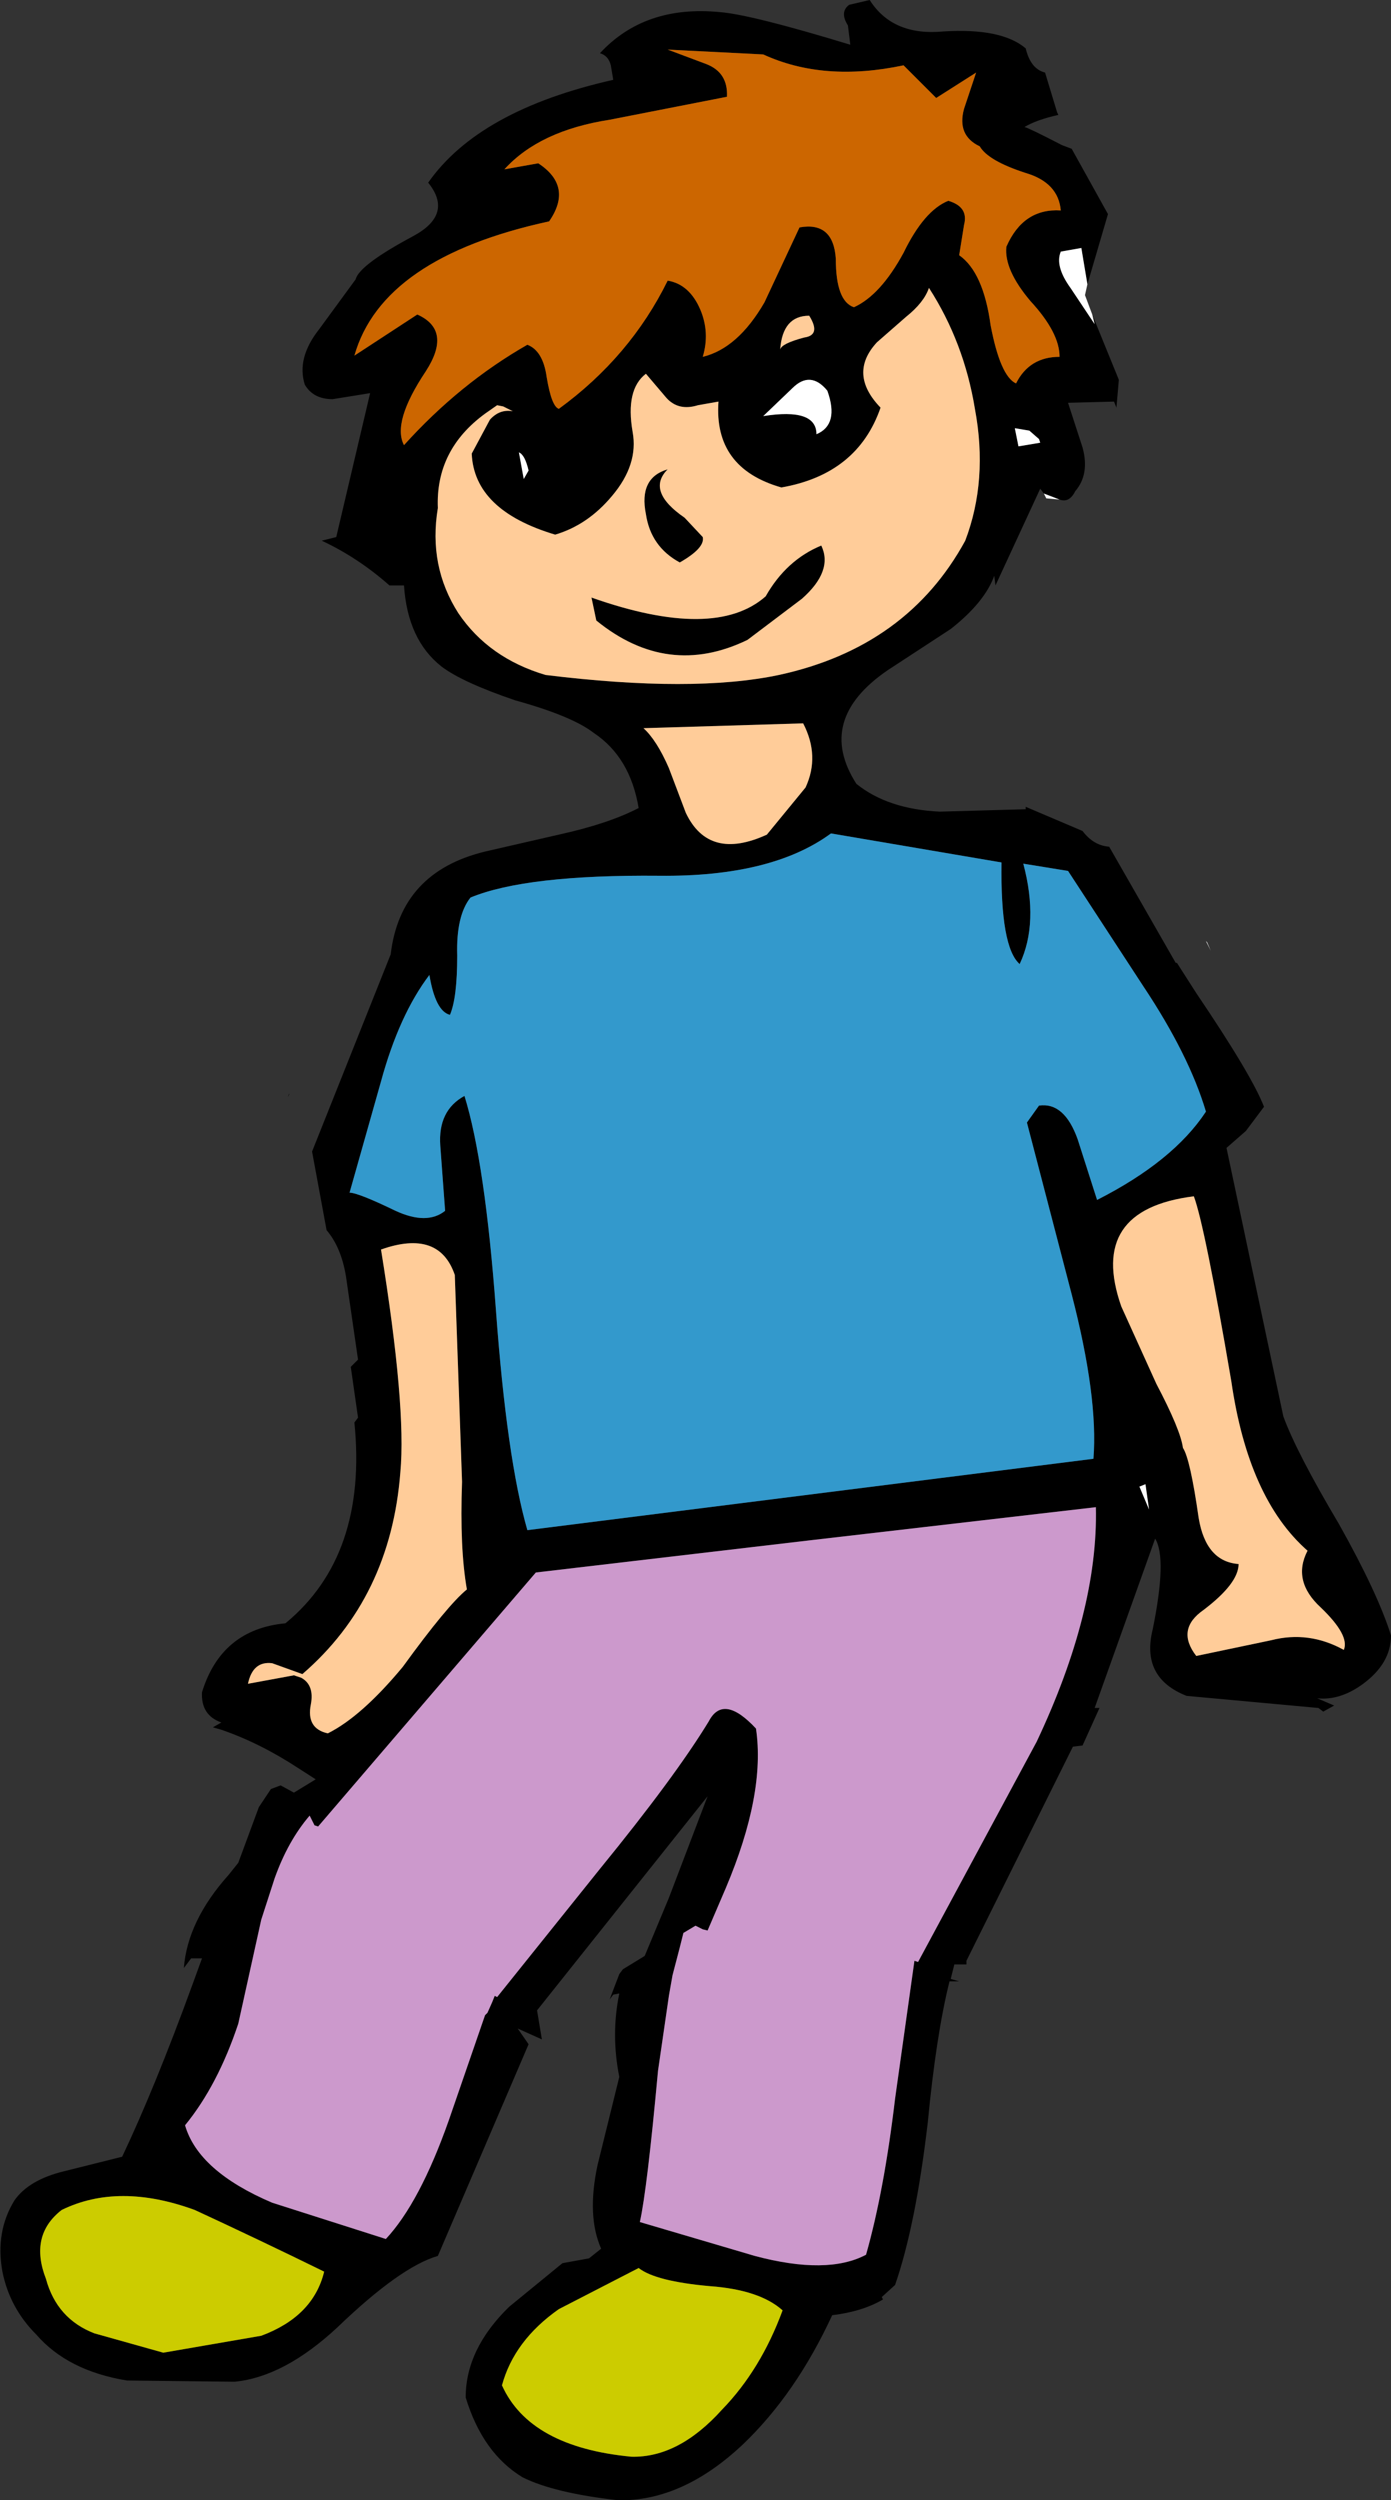<?xml version="1.0" encoding="UTF-8" standalone="no"?>
<svg xmlns:xlink="http://www.w3.org/1999/xlink" height="103.35px" width="57.5px" xmlns="http://www.w3.org/2000/svg">
  <rect width="100%" height="100%" fill="#333333" stroke="none"/>
  <g transform="matrix(1.0, 0.0, 0.0, 1.0, 69.7, -93.9)">
    <path d="M-26.55 114.3 L-26.7 114.1 -28.55 118.1 -28.6 117.7 Q-29.0 118.8 -30.4 119.9 L-33.0 121.6 Q-36.0 123.65 -34.3 126.3 -33.0 127.35 -30.85 127.45 L-27.3 127.35 -27.3 127.25 -24.95 128.25 Q-24.5 128.85 -23.85 128.9 L-21.1 133.7 -21.05 133.7 -20.25 134.95 Q-17.95 138.35 -17.45 139.65 L-18.2 140.65 -19.0 141.35 -16.65 152.45 Q-16.1 153.95 -14.35 156.9 -12.75 159.75 -12.2 161.5 -12.2 162.65 -13.35 163.5 -14.3 164.2 -15.25 164.1 L-14.55 164.4 -15.0 164.65 -15.2 164.5 -20.65 164.0 Q-22.55 163.25 -22.05 161.25 -21.45 158.3 -21.95 157.5 L-24.45 164.5 -24.25 164.5 -24.95 166.05 -25.35 166.1 -29.75 174.95 -29.75 175.1 -30.25 175.1 -30.4 175.7 -30.05 175.8 -30.45 175.8 Q-31.0 178.0 -31.35 181.65 -31.85 185.9 -32.7 188.35 L-33.25 188.85 -33.2 188.95 Q-34.05 189.45 -35.3 189.6 -36.8 192.85 -39.0 194.95 -41.5 197.3 -44.15 197.25 -46.8 196.95 -48.1 196.3 -49.75 195.3 -50.45 193.0 -50.45 191.0 -48.65 189.25 L-46.45 187.45 -45.35 187.25 -44.85 186.85 Q-45.45 185.5 -45.0 183.4 L-44.1 179.75 Q-44.45 178.0 -44.1 176.3 L-44.35 176.35 -44.5 176.55 -44.1 175.5 -43.95 175.3 -43.05 174.75 -42.05 172.35 -40.45 168.15 -47.5 177.0 -47.3 178.2 -48.3 177.75 -47.85 178.4 -51.6 187.15 Q-53.15 187.6 -55.75 190.1 -57.95 192.15 -60.0 192.35 L-64.45 192.3 Q-66.9 191.9 -68.2 190.4 -69.3 189.3 -69.6 187.8 -69.9 186.15 -69.1 184.85 -68.5 184.0 -67.05 183.65 L-64.65 183.05 Q-63.3 180.2 -61.75 175.95 L-61.35 174.85 -61.8 174.85 -62.1 175.25 Q-61.95 173.3 -60.25 171.4 L-59.85 170.9 -59.0 168.6 -58.5 167.85 -58.1 167.7 -57.55 168.0 -56.65 167.45 -57.35 167.0 Q-58.95 165.95 -60.55 165.4 L-60.9 165.3 -60.55 165.1 Q-61.4 164.8 -61.35 163.85 -60.55 161.25 -57.9 161.0 -54.5 158.2 -55.05 152.7 L-54.9 152.5 -55.2 150.4 -54.9 150.1 -55.4 146.65 Q-55.6 145.45 -56.2 144.75 L-56.8 141.5 -53.55 133.35 Q-53.15 129.95 -49.65 129.1 L-46.6 128.4 Q-44.55 127.95 -43.3 127.3 -43.65 125.2 -45.15 124.2 -46.05 123.5 -48.4 122.85 -50.6 122.1 -51.45 121.45 -52.85 120.35 -53.0 118.1 L-53.6 118.1 Q-54.9 116.95 -56.4 116.25 L-55.8 116.1 -54.4 110.15 -55.95 110.4 Q-56.75 110.4 -57.1 109.8 -57.45 108.7 -56.5 107.5 L-55.0 105.45 Q-54.85 104.85 -52.6 103.65 -50.95 102.75 -52.0 101.45 -49.9 98.45 -44.35 97.2 L-44.45 96.6 Q-44.55 96.2 -44.9 96.1 -43.05 94.1 -39.95 94.4 -38.65 94.5 -34.55 95.75 L-34.65 94.95 Q-35.0 94.4 -34.6 94.1 L-33.75 93.9 Q-32.8 95.4 -30.7 95.2 -28.3 95.05 -27.3 95.9 -27.1 96.75 -26.5 96.9 L-26.0 98.55 -25.95 98.65 Q-26.85 98.85 -27.35 99.15 -27.15 99.2 -25.8 99.9 L-25.4 100.05 -23.9 102.75 -24.75 105.65 -25.0 104.15 -25.85 104.3 Q-26.1 104.9 -25.45 105.8 L-24.45 107.3 -24.55 106.9 -23.45 109.6 -23.55 110.75 -23.65 110.5 -25.55 110.55 -24.95 112.4 Q-24.65 113.5 -25.25 114.2 -25.5 114.7 -25.9 114.55 L-26.55 114.3 M-42.1 95.95 L-40.5 96.55 Q-39.6 96.9 -39.65 97.9 L-44.5 98.85 Q-47.4 99.3 -48.85 100.9 L-47.45 100.65 Q-46.0 101.6 -47.0 103.05 -53.9 104.55 -55.05 108.6 L-52.45 106.9 Q-51.0 107.55 -52.1 109.25 -53.5 111.35 -53.0 112.3 -50.7 109.75 -47.9 108.15 -47.25 108.4 -47.1 109.5 -46.9 110.7 -46.6 110.8 -43.65 108.65 -42.1 105.5 -41.2 105.65 -40.75 106.7 -40.35 107.65 -40.65 108.65 -39.2 108.3 -38.1 106.4 L-36.65 103.3 Q-35.25 103.05 -35.15 104.6 -35.15 106.35 -34.4 106.6 -33.3 106.1 -32.35 104.35 -31.5 102.6 -30.5 102.2 -29.65 102.45 -29.85 103.2 L-30.05 104.45 Q-29.05 105.15 -28.75 107.35 -28.35 109.45 -27.7 109.75 -27.15 108.65 -25.9 108.65 -25.9 107.65 -27.1 106.35 -28.2 105.05 -28.1 104.1 -27.4 102.5 -25.85 102.6 -25.95 101.45 -27.3 101.05 -28.85 100.55 -29.2 99.95 -30.15 99.5 -29.85 98.4 L-29.35 96.9 -31.0 97.95 -32.35 96.6 Q-35.65 97.3 -38.15 96.15 L-42.1 95.95 M-36.25 106.95 Q-37.35 106.95 -37.45 108.35 -37.4 108.1 -36.45 107.85 -35.75 107.75 -36.25 106.95 M-32.25 107.0 L-33.45 108.05 Q-34.65 109.35 -33.3 110.75 -34.25 113.5 -37.4 114.05 -40.2 113.25 -40.0 110.5 L-40.85 110.65 Q-41.65 110.9 -42.15 110.35 L-43.0 109.35 Q-43.85 110.0 -43.55 111.75 -43.3 113.1 -44.4 114.4 -45.4 115.6 -46.75 116.0 -50.1 115.0 -50.2 112.65 L-49.45 111.25 Q-49.05 110.8 -48.5 110.9 L-48.9 110.7 -49.15 110.65 -49.65 111.0 Q-51.7 112.5 -51.6 114.9 -52.0 117.3 -50.75 119.25 -49.5 121.1 -47.15 121.8 -41.05 122.55 -37.5 121.8 -32.2 120.65 -29.8 116.25 -28.85 113.75 -29.4 110.8 -29.85 108.05 -31.3 105.8 -31.5 106.4 -32.25 107.0 M-38.15 111.1 Q-35.95 110.75 -35.95 111.85 -35.0 111.45 -35.5 110.05 -36.2 109.2 -36.95 109.95 L-38.15 111.1 M-42.1 113.3 Q-43.0 114.2 -41.4 115.3 L-40.65 116.1 Q-40.55 116.55 -41.6 117.15 -42.8 116.5 -43.0 115.15 -43.3 113.65 -42.1 113.3 M-45.25 118.6 Q-40.15 120.4 -38.05 118.55 -37.2 117.05 -35.75 116.45 -35.25 117.5 -36.55 118.65 L-38.8 120.35 Q-42.1 121.95 -45.05 119.55 L-45.25 118.6 M-27.75 111.6 L-27.6 112.35 -26.7 112.2 -26.75 112.05 -27.15 111.7 -27.75 111.6 M-25.55 129.9 L-27.4 129.6 Q-26.75 132.05 -27.55 133.75 -28.35 133.05 -28.3 129.55 L-35.35 128.35 Q-37.8 130.15 -42.45 130.1 -47.95 130.05 -50.25 131.0 -50.85 131.75 -50.8 133.4 -50.8 135.15 -51.1 135.85 -51.7 135.7 -51.95 134.2 -53.2 135.85 -53.95 138.6 L-55.25 143.2 Q-54.9 143.2 -53.35 143.95 -52.05 144.55 -51.3 143.95 L-51.5 141.25 Q-51.6 139.8 -50.5 139.2 -49.65 141.95 -49.2 148.05 -48.75 154.2 -47.9 157.15 L-24.5 154.2 Q-24.3 151.65 -25.4 147.4 L-27.25 140.3 -26.75 139.6 Q-25.7 139.45 -25.15 141.0 L-24.35 143.5 Q-21.2 141.9 -19.85 139.85 -20.55 137.5 -22.45 134.65 L-25.55 129.9 M-36.4 126.45 Q-35.8 125.15 -36.5 123.8 L-43.1 124.0 Q-42.55 124.5 -42.05 125.65 L-41.35 127.5 Q-40.4 129.5 -38.0 128.4 L-36.4 126.45 M-21.9 151.1 Q-20.9 153.0 -20.8 153.75 -20.5 154.2 -20.15 156.65 -19.85 158.45 -18.5 158.55 -18.5 159.35 -19.95 160.45 -21.1 161.25 -20.25 162.35 L-17.15 161.7 Q-15.6 161.3 -14.15 162.1 -13.9 161.5 -15.1 160.35 -16.3 159.25 -15.65 158.0 -18.1 155.85 -18.8 151.0 -19.9 144.55 -20.35 143.35 -24.75 143.9 -23.35 147.9 L-21.9 151.1 M-22.2 156.3 L-22.35 155.25 -22.6 155.35 -22.2 156.3 M-40.4 165.05 Q-39.8 163.9 -38.45 165.35 -38.05 168.05 -39.7 171.95 L-40.45 173.7 -40.65 173.65 -40.95 173.5 -41.45 173.8 -41.6 174.4 -41.9 175.55 -42.05 176.4 -42.5 179.5 Q-42.95 184.4 -43.25 185.75 L-38.5 187.15 Q-35.5 187.95 -33.9 187.1 -33.15 184.45 -32.7 180.65 L-31.9 174.95 -31.75 175.0 -26.85 165.9 Q-24.3 160.5 -24.4 156.2 L-36.05 157.55 -47.55 158.9 -56.55 169.4 -56.7 169.35 -56.9 168.95 Q-57.8 170.0 -58.35 171.55 L-58.9 173.25 -59.85 177.55 Q-60.7 180.1 -62.05 181.75 -61.5 183.65 -58.45 184.95 L-53.75 186.45 Q-52.35 184.95 -51.15 181.55 L-49.65 177.2 -49.55 177.1 -49.35 176.65 -49.25 176.4 -49.15 176.45 -44.9 171.15 Q-41.8 167.35 -40.4 165.05 M-48.05 113.7 L-47.85 113.35 Q-48.0 112.7 -48.25 112.6 L-48.05 113.7 M-57.8 139.25 L-57.75 139.1 -57.75 139.15 -57.8 139.25 M-50.9 146.6 Q-51.55 144.7 -53.95 145.55 -52.9 152.05 -53.15 154.75 -53.55 159.95 -57.2 163.1 L-58.45 162.65 Q-59.25 162.55 -59.45 163.5 L-57.55 163.15 -57.25 163.25 Q-56.7 163.55 -56.85 164.35 -57.05 165.35 -56.15 165.55 -54.75 164.85 -53.05 162.8 -51.2 160.25 -50.4 159.6 -50.7 157.9 -50.6 155.15 L-50.9 146.6 M-43.6 195.45 Q-41.65 195.5 -39.85 193.5 -38.25 191.85 -37.35 189.4 -38.3 188.55 -40.35 188.4 -42.6 188.2 -43.3 187.65 L-46.6 189.35 Q-48.45 190.65 -48.95 192.5 -47.8 195.05 -43.6 195.45 M-61.65 185.25 Q-64.8 184.1 -67.15 185.25 -68.5 186.3 -67.8 188.1 -67.35 189.75 -65.8 190.35 L-62.95 191.15 -58.9 190.45 Q-56.75 189.65 -56.3 187.8 -58.95 186.5 -61.65 185.25" fill="#000000" fill-rule="evenodd" stroke="none"/>
    <path d="M-42.1 95.95 L-38.15 96.15 Q-35.65 97.3 -32.35 96.6 L-31.0 97.95 -29.35 96.9 -29.85 98.4 Q-30.15 99.5 -29.2 99.95 -28.85 100.55 -27.3 101.05 -25.95 101.45 -25.85 102.6 -27.4 102.5 -28.1 104.1 -28.2 105.05 -27.1 106.35 -25.9 107.65 -25.9 108.65 -27.15 108.65 -27.7 109.75 -28.35 109.45 -28.75 107.35 -29.05 105.15 -30.05 104.45 L-29.85 103.2 Q-29.65 102.45 -30.5 102.2 -31.5 102.6 -32.35 104.35 -33.3 106.1 -34.4 106.6 -35.15 106.35 -35.15 104.6 -35.25 103.05 -36.65 103.3 L-38.1 106.4 Q-39.2 108.3 -40.65 108.65 -40.35 107.65 -40.75 106.7 -41.2 105.65 -42.1 105.5 -43.65 108.65 -46.6 110.8 -46.9 110.7 -47.1 109.5 -47.25 108.4 -47.9 108.15 -50.7 109.75 -53.0 112.3 -53.5 111.35 -52.1 109.25 -51.0 107.55 -52.45 106.9 L-55.05 108.6 Q-53.9 104.55 -47.0 103.05 -46.0 101.6 -47.45 100.65 L-48.85 100.9 Q-47.4 99.3 -44.5 98.85 L-39.65 97.9 Q-39.6 96.9 -40.5 96.55 L-42.1 95.95" fill="#cc6600" fill-rule="evenodd" stroke="none"/>
    <path d="M-32.25 107.0 Q-31.5 106.4 -31.3 105.8 -29.85 108.05 -29.4 110.8 -28.85 113.75 -29.8 116.25 -32.2 120.65 -37.5 121.8 -41.05 122.55 -47.15 121.8 -49.5 121.1 -50.75 119.25 -52.0 117.3 -51.6 114.9 -51.7 112.5 -49.65 111.0 L-49.15 110.65 -48.9 110.7 -48.5 110.9 Q-49.05 110.8 -49.45 111.25 L-50.2 112.65 Q-50.1 115.0 -46.75 116.0 -45.4 115.6 -44.4 114.4 -43.3 113.1 -43.55 111.75 -43.85 110.0 -43.0 109.35 L-42.15 110.35 Q-41.65 110.9 -40.85 110.65 L-40.0 110.5 Q-40.2 113.25 -37.4 114.05 -34.25 113.5 -33.3 110.75 -34.65 109.35 -33.45 108.05 L-32.25 107.0 M-36.25 106.95 Q-35.75 107.75 -36.45 107.85 -37.4 108.1 -37.45 108.35 -37.35 106.95 -36.25 106.95 M-45.25 118.6 L-45.05 119.55 Q-42.1 121.95 -38.8 120.35 L-36.55 118.65 Q-35.25 117.5 -35.75 116.45 -37.2 117.05 -38.05 118.55 -40.15 120.4 -45.25 118.6 M-42.1 113.3 Q-43.3 113.65 -43.0 115.15 -42.8 116.5 -41.6 117.15 -40.55 116.55 -40.65 116.1 L-41.4 115.3 Q-43.0 114.2 -42.1 113.3 M-36.4 126.45 L-38.0 128.4 Q-40.4 129.5 -41.35 127.5 L-42.05 125.65 Q-42.55 124.5 -43.1 124.0 L-36.5 123.8 Q-35.8 125.15 -36.4 126.45 M-21.9 151.1 L-23.35 147.9 Q-24.75 143.9 -20.35 143.35 -19.9 144.55 -18.8 151.0 -18.1 155.85 -15.65 158.0 -16.3 159.25 -15.1 160.35 -13.9 161.5 -14.15 162.1 -15.6 161.3 -17.15 161.7 L-20.25 162.35 Q-21.1 161.25 -19.95 160.45 -18.5 159.35 -18.5 158.55 -19.85 158.45 -20.15 156.65 -20.5 154.2 -20.8 153.75 -20.9 153.0 -21.9 151.1 M-50.9 146.6 L-50.6 155.15 Q-50.7 157.9 -50.4 159.6 -51.2 160.25 -53.05 162.8 -54.75 164.85 -56.15 165.55 -57.05 165.35 -56.85 164.35 -56.7 163.55 -57.25 163.25 L-57.55 163.15 -59.45 163.5 Q-59.25 162.55 -58.45 162.65 L-57.2 163.1 Q-53.55 159.95 -53.15 154.75 -52.9 152.05 -53.95 145.55 -51.55 144.7 -50.9 146.6" fill="#ffcc99" fill-rule="evenodd" stroke="none"/>
    <path d="M-26.55 114.3 L-25.9 114.55 -26.45 114.5 -26.55 114.3 M-24.55 106.9 L-24.45 107.3 -25.45 105.8 Q-26.1 104.9 -25.85 104.3 L-25.0 104.15 -24.75 105.65 -24.85 106.1 -24.55 106.9 M-38.15 111.1 L-36.95 109.95 Q-36.2 109.2 -35.5 110.05 -35.0 111.45 -35.95 111.85 -35.95 110.75 -38.15 111.1 M-27.75 111.6 L-27.15 111.7 -26.75 112.05 -26.7 112.2 -27.6 112.35 -27.75 111.6 M-19.8 132.85 L-19.65 133.2 -19.85 132.8 -19.8 132.85 M-22.2 156.3 L-22.6 155.35 -22.35 155.25 -22.2 156.3 M-48.05 113.7 L-48.25 112.6 Q-48.0 112.7 -47.85 113.35 L-48.05 113.7" fill="#ffffff" fill-rule="evenodd" stroke="none"/>
    <path d="M-25.55 129.9 L-22.45 134.65 Q-20.55 137.5 -19.85 139.85 -21.2 141.9 -24.35 143.5 L-25.15 141.0 Q-25.7 139.45 -26.75 139.6 L-27.25 140.3 -25.4 147.4 Q-24.3 151.65 -24.5 154.2 L-47.9 157.15 Q-48.75 154.2 -49.2 148.05 -49.65 141.95 -50.5 139.2 -51.6 139.8 -51.5 141.25 L-51.3 143.95 Q-52.05 144.55 -53.35 143.95 -54.9 143.2 -55.25 143.2 L-53.95 138.6 Q-53.2 135.85 -51.95 134.2 -51.7 135.7 -51.1 135.85 -50.8 135.15 -50.8 133.4 -50.85 131.75 -50.25 131.0 -47.95 130.05 -42.45 130.1 -37.8 130.15 -35.35 128.35 L-28.3 129.55 Q-28.35 133.05 -27.55 133.75 -26.75 132.05 -27.4 129.6 L-25.55 129.9" fill="#3399cc" fill-rule="evenodd" stroke="none"/>
    <path d="M-40.4 165.05 Q-41.8 167.35 -44.9 171.15 L-49.15 176.45 -49.25 176.4 -49.35 176.65 -49.55 177.1 -49.65 177.2 -51.15 181.55 Q-52.35 184.95 -53.75 186.45 L-58.45 184.95 Q-61.5 183.65 -62.05 181.75 -60.7 180.1 -59.85 177.55 L-58.9 173.25 -58.35 171.55 Q-57.8 170.0 -56.9 168.95 L-56.7 169.35 -56.55 169.4 -47.55 158.9 -36.05 157.55 -24.4 156.2 Q-24.3 160.5 -26.85 165.9 L-31.75 175.0 -31.9 174.95 -32.7 180.65 Q-33.15 184.45 -33.9 187.1 -35.5 187.95 -38.5 187.15 L-43.25 185.75 Q-42.95 184.4 -42.5 179.5 L-42.05 176.4 -41.9 175.55 -41.6 174.4 -41.45 173.8 -40.95 173.5 -40.65 173.65 -40.45 173.7 -39.7 171.95 Q-38.05 168.05 -38.45 165.35 -39.8 163.9 -40.4 165.05" fill="#cc99cc" fill-rule="evenodd" stroke="none"/>
    <path d="M-61.65 185.25 Q-58.95 186.5 -56.3 187.8 -56.75 189.65 -58.9 190.45 L-62.95 191.15 -65.8 190.35 Q-67.35 189.75 -67.8 188.1 -68.5 186.3 -67.15 185.25 -64.8 184.1 -61.65 185.25 M-43.6 195.45 Q-47.8 195.05 -48.95 192.5 -48.45 190.65 -46.6 189.35 L-43.3 187.65 Q-42.6 188.2 -40.35 188.4 -38.3 188.55 -37.35 189.4 -38.25 191.85 -39.85 193.5 -41.65 195.5 -43.6 195.45" fill="#cccc00" fill-rule="evenodd" stroke="none"/>
  </g>
</svg>
